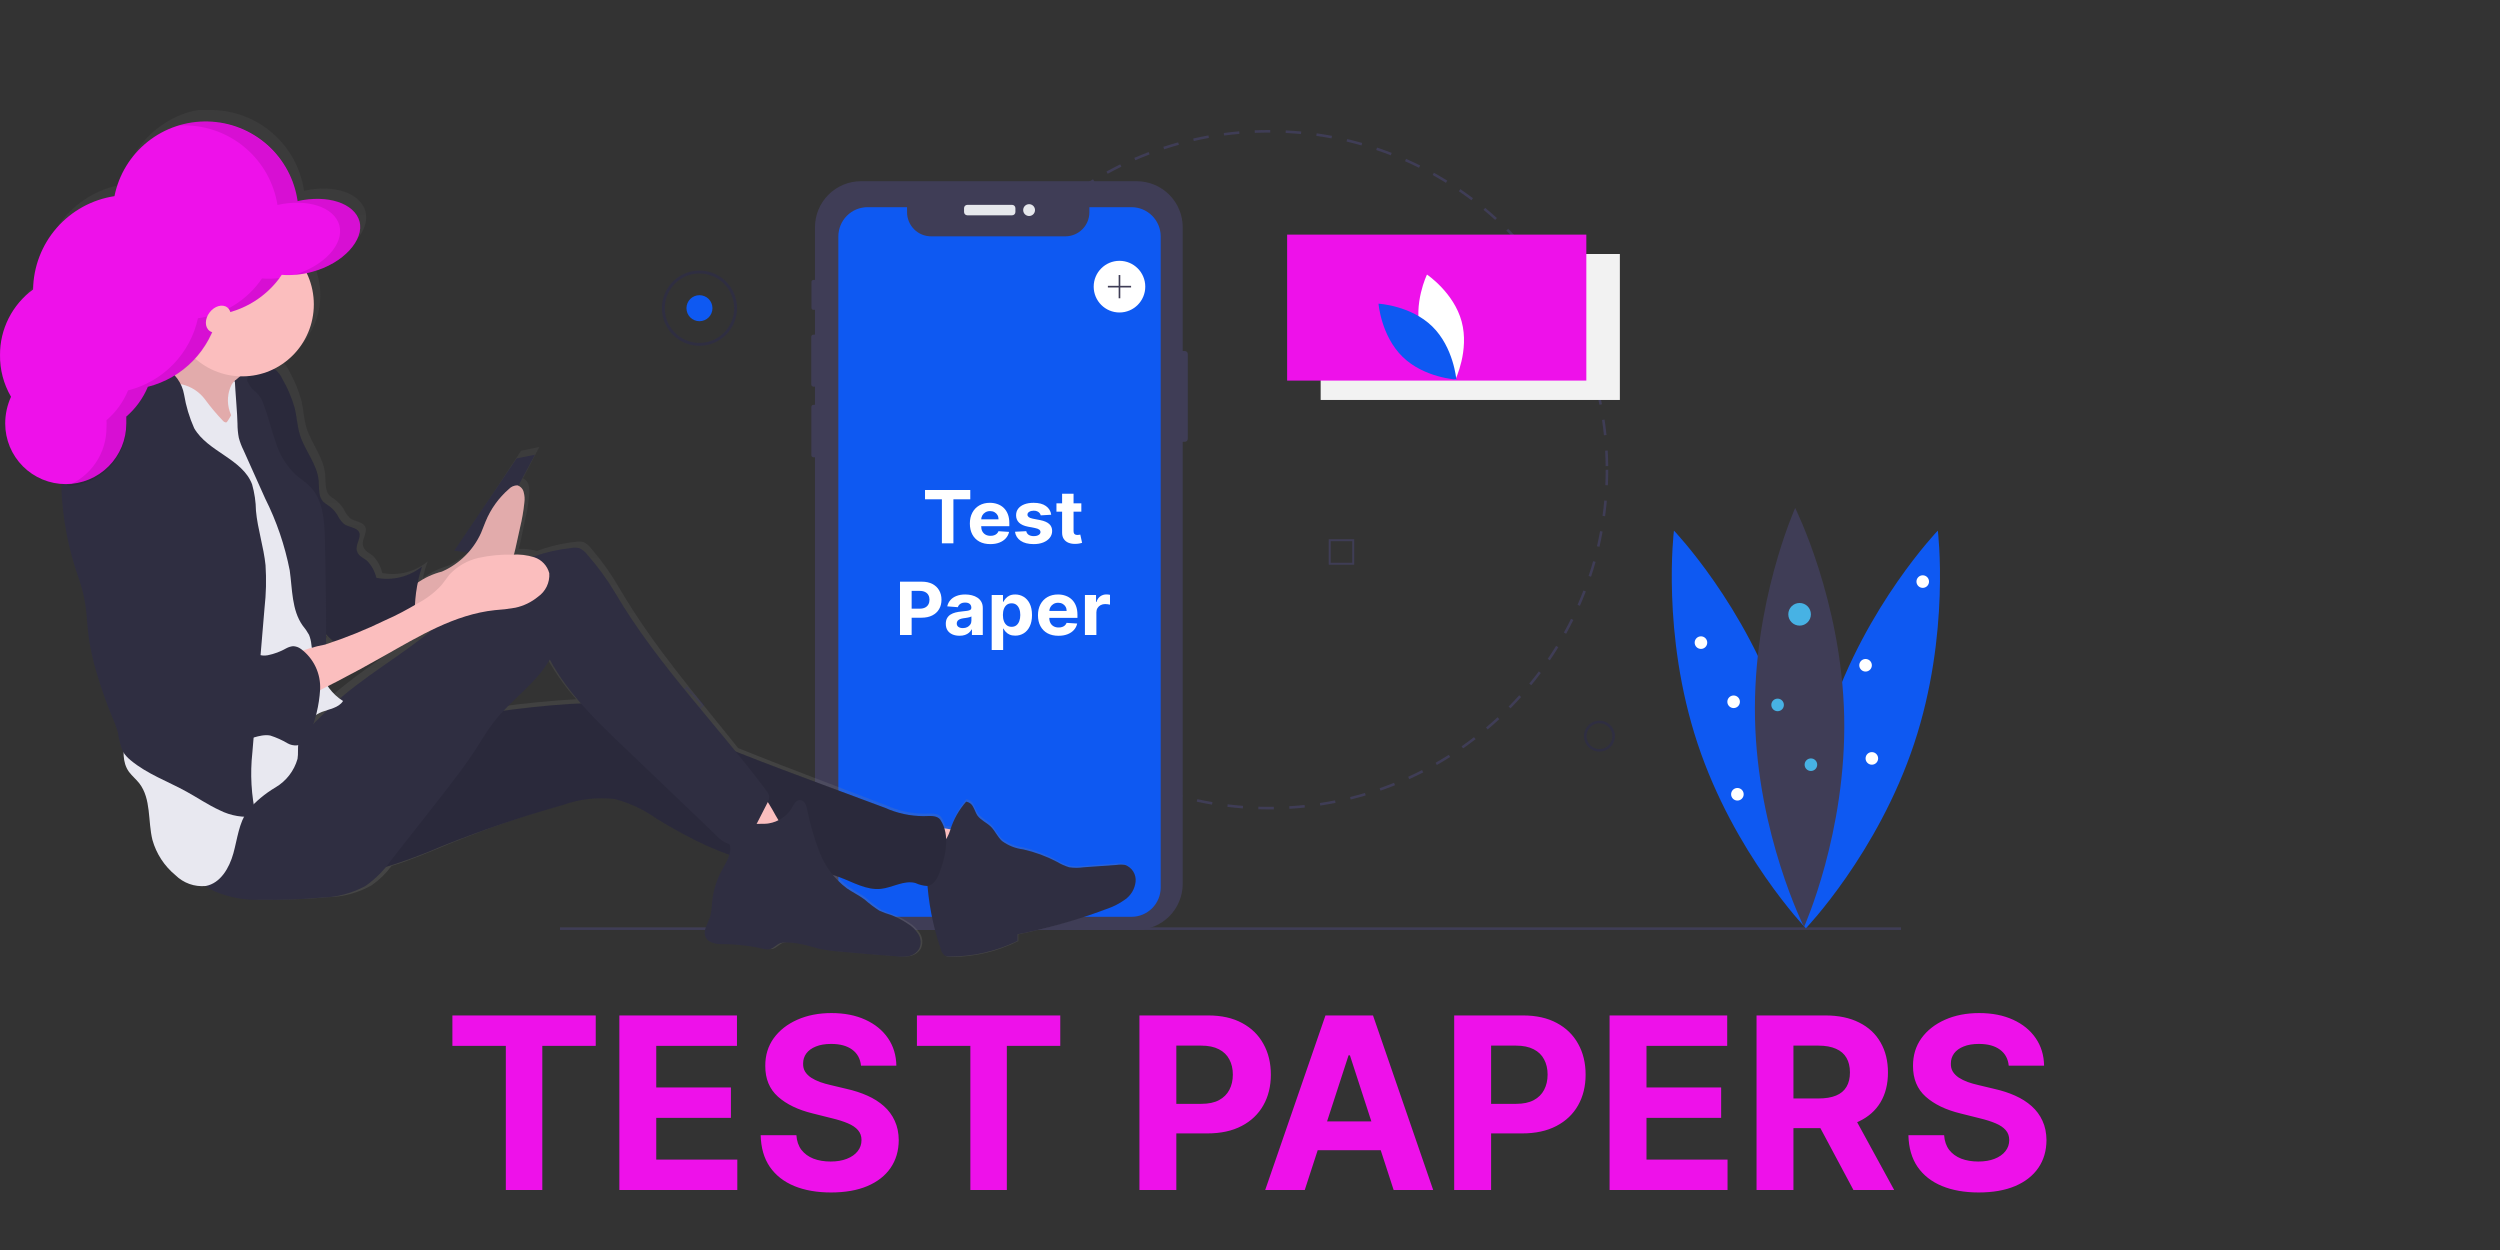 <svg width="250" height="125" viewBox="0 0 250 125" fill="none" xmlns="http://www.w3.org/2000/svg">
<rect x="0" y="0" width="250" height="125" fill="#333333" stroke="none"/>
<g clip-path="url(#clip0_467_1202)">
<g clip-path="url(#clip1_467_1202)">
<path d="M126.907 80.942C126.549 80.942 126.188 80.936 125.833 80.925L125.841 80.667C126.35 80.683 126.87 80.688 127.382 80.68L127.385 80.939C127.226 80.941 127.067 80.942 126.907 80.942ZM128.937 80.882L128.922 80.624C129.432 80.594 129.949 80.552 130.458 80.499L130.485 80.755C129.972 80.809 129.452 80.852 128.937 80.882ZM124.282 80.842C123.768 80.802 123.248 80.751 122.737 80.688L122.768 80.432C123.276 80.494 123.791 80.545 124.302 80.584L124.282 80.842ZM132.025 80.558L131.986 80.303C132.493 80.225 133.004 80.136 133.504 80.037L133.555 80.29C133.051 80.39 132.536 80.48 132.025 80.558ZM121.201 80.463C120.692 80.377 120.179 80.278 119.676 80.168L119.731 79.916C120.23 80.025 120.739 80.123 121.244 80.209L121.201 80.463ZM135.07 79.952L135.008 79.701C135.506 79.578 136.006 79.441 136.496 79.296L136.569 79.544C136.076 79.69 135.572 79.828 135.07 79.952ZM118.166 79.804C117.668 79.671 117.166 79.525 116.675 79.369L116.753 79.123C117.24 79.277 117.738 79.422 118.233 79.554L118.166 79.804ZM138.047 79.067L137.963 78.823C138.445 78.655 138.931 78.473 139.406 78.283L139.502 78.523C139.023 78.715 138.534 78.898 138.047 79.067ZM115.202 78.865C114.718 78.687 114.23 78.494 113.754 78.293L113.854 78.055C114.327 78.255 114.81 78.445 115.291 78.622L115.202 78.865ZM140.927 77.913L140.82 77.678C141.284 77.467 141.75 77.242 142.205 77.008L142.323 77.239C141.864 77.474 141.394 77.701 140.927 77.913ZM112.334 77.656C111.869 77.433 111.402 77.197 110.946 76.953L111.067 76.725C111.52 76.968 111.983 77.202 112.445 77.422L112.334 77.656ZM143.686 76.5L143.559 76.276C144.003 76.022 144.447 75.755 144.878 75.482L145.016 75.7C144.582 75.975 144.135 76.244 143.686 76.5ZM109.591 76.188C109.149 75.924 108.705 75.646 108.274 75.361L108.416 75.146C108.844 75.428 109.284 75.704 109.723 75.966L109.591 76.188ZM146.307 74.84L146.16 74.628C146.579 74.335 146.996 74.028 147.402 73.716L147.559 73.921C147.151 74.235 146.729 74.544 146.307 74.84ZM106.996 74.476C106.58 74.173 106.164 73.856 105.76 73.532L105.921 73.331C106.322 73.651 106.734 73.966 107.147 74.266L106.996 74.476ZM148.768 72.946L148.601 72.748C148.992 72.418 149.38 72.075 149.756 71.726L149.931 71.916C149.552 72.267 149.161 72.613 148.768 72.946ZM104.568 72.534C104.18 72.194 103.795 71.84 103.423 71.483L103.602 71.296C103.971 71.651 104.353 72.002 104.738 72.34L104.568 72.534ZM151.047 70.834L150.863 70.653C151.223 70.288 151.579 69.91 151.921 69.53L152.113 69.702C151.768 70.085 151.409 70.466 151.047 70.834ZM102.328 70.38C101.972 70.006 101.621 69.619 101.284 69.23L101.478 69.06C101.813 69.447 102.162 69.831 102.515 70.202L102.328 70.38ZM153.126 68.523L152.926 68.359C153.252 67.963 153.572 67.554 153.878 67.144L154.085 67.298C153.776 67.712 153.453 68.124 153.126 68.523ZM100.293 68.033C99.974 67.628 99.659 67.211 99.358 66.792L99.567 66.641C99.866 67.057 100.178 67.471 100.495 67.873L100.293 68.033ZM154.987 66.031L154.773 65.886C155.061 65.462 155.343 65.025 155.61 64.588L155.83 64.723C155.56 65.164 155.276 65.604 154.987 66.031ZM98.481 65.51C98.2 65.079 97.925 64.635 97.663 64.191L97.885 64.059C98.145 64.5 98.418 64.941 98.697 65.369L98.481 65.51ZM156.613 63.378L156.388 63.253C156.635 62.804 156.876 62.343 157.103 61.883L157.334 61.998C157.105 62.461 156.863 62.926 156.613 63.378ZM96.907 62.835C96.666 62.379 96.433 61.912 96.214 61.446L96.447 61.336C96.665 61.798 96.896 62.262 97.135 62.714L96.907 62.835ZM157.991 60.585L157.755 60.481C157.96 60.011 158.157 59.53 158.341 59.05L158.582 59.143C158.397 59.626 158.198 60.111 157.991 60.585ZM95.585 60.028C95.387 59.552 95.198 59.066 95.022 58.582L95.265 58.494C95.439 58.974 95.627 59.457 95.823 59.928L95.585 60.028ZM159.106 57.675L158.861 57.594C159.022 57.108 159.174 56.611 159.313 56.118L159.561 56.188C159.421 56.685 159.268 57.185 159.106 57.675ZM94.525 57.109C94.372 56.616 94.228 56.114 94.097 55.614L94.346 55.548C94.476 56.044 94.619 56.543 94.772 57.032L94.525 57.109ZM159.947 54.681L159.696 54.623C159.811 54.125 159.917 53.616 160.009 53.111L160.263 53.158C160.17 53.667 160.063 54.179 159.947 54.681ZM93.737 54.1C93.63 53.596 93.533 53.082 93.448 52.572L93.703 52.53C93.787 53.036 93.883 53.546 93.99 54.047L93.737 54.1ZM160.509 51.623L160.253 51.587C160.323 51.082 160.381 50.566 160.427 50.054L160.684 50.077C160.638 50.593 160.579 51.113 160.509 51.623ZM93.229 51.033C93.168 50.521 93.118 50.001 93.081 49.485L93.338 49.466C93.375 49.978 93.425 50.495 93.485 51.002L93.229 51.033ZM160.789 48.526L160.532 48.514C160.555 48.002 160.566 47.483 160.566 46.971H160.824C160.824 47.487 160.813 48.01 160.789 48.526ZM93.003 47.931C92.994 47.615 92.989 47.291 92.989 46.971C92.989 46.772 92.991 46.574 92.994 46.376L93.252 46.38C93.249 46.577 93.247 46.774 93.247 46.971C93.247 47.289 93.252 47.61 93.26 47.924L93.003 47.931ZM160.564 46.611C160.559 46.099 160.542 45.579 160.514 45.068L160.771 45.053C160.8 45.569 160.817 46.092 160.822 46.608L160.564 46.611ZM93.314 44.838L93.056 44.822C93.088 44.306 93.133 43.785 93.188 43.272L93.445 43.3C93.389 43.808 93.346 44.326 93.314 44.838ZM160.393 43.529C160.342 43.02 160.277 42.504 160.203 41.997L160.458 41.96C160.533 42.471 160.598 42.99 160.65 43.503L160.393 43.529ZM93.645 41.77L93.39 41.73C93.469 41.219 93.561 40.704 93.663 40.199L93.916 40.251C93.815 40.752 93.724 41.263 93.645 41.77ZM159.942 40.476C159.844 39.972 159.733 39.465 159.612 38.969L159.863 38.908C159.985 39.408 160.096 39.919 160.195 40.427L159.942 40.476ZM94.256 38.745L94.006 38.682C94.131 38.182 94.27 37.678 94.418 37.183L94.665 37.257C94.518 37.748 94.38 38.249 94.256 38.745ZM159.213 37.478C159.07 36.986 158.912 36.491 158.746 36.007L158.99 35.923C159.158 36.411 159.316 36.909 159.461 37.405L159.213 37.478ZM95.144 35.786L94.901 35.7C95.072 35.212 95.257 34.721 95.451 34.242L95.69 34.338C95.498 34.814 95.314 35.301 95.144 35.786ZM158.212 34.559C158.024 34.084 157.822 33.607 157.613 33.141L157.848 33.035C158.059 33.504 158.262 33.985 158.452 34.464L158.212 34.559ZM96.302 32.918L96.067 32.811C96.283 32.341 96.512 31.869 96.749 31.41L96.978 31.529C96.743 31.985 96.516 32.452 96.302 32.918ZM156.949 31.751C156.719 31.295 156.474 30.838 156.223 30.393L156.447 30.266C156.7 30.714 156.947 31.175 157.179 31.634L156.949 31.751ZM97.717 30.172L97.494 30.043C97.751 29.595 98.022 29.147 98.3 28.712L98.518 28.851C98.242 29.283 97.973 29.728 97.717 30.172ZM155.434 29.069C155.162 28.635 154.876 28.202 154.586 27.782L154.798 27.635C155.09 28.058 155.378 28.494 155.652 28.932L155.434 29.069ZM99.378 27.568L99.167 27.419C99.464 26.997 99.775 26.576 100.091 26.168L100.295 26.326C99.981 26.731 99.673 27.149 99.378 27.568ZM153.68 26.535C153.369 26.128 153.045 25.722 152.717 25.331L152.915 25.165C153.245 25.559 153.571 25.968 153.885 26.379L153.68 26.535ZM101.267 25.128L101.071 24.96C101.405 24.568 101.752 24.177 102.105 23.799L102.293 23.975C101.944 24.35 101.599 24.738 101.267 25.128ZM151.701 24.171C151.355 23.793 150.995 23.419 150.633 23.058L150.815 22.875C151.18 23.238 151.542 23.615 151.891 23.996L151.701 24.171ZM103.37 22.871L103.19 22.686C103.559 22.325 103.94 21.968 104.324 21.624L104.496 21.817C104.115 22.158 103.736 22.512 103.37 22.871ZM149.516 21.995C149.136 21.65 148.744 21.31 148.35 20.984L148.515 20.785C148.911 21.113 149.306 21.456 149.689 21.804L149.516 21.995ZM105.668 20.816L105.505 20.615C105.904 20.29 106.316 19.969 106.731 19.662L106.884 19.869C106.473 20.174 106.064 20.493 105.668 20.816ZM147.14 20.027C146.731 19.718 146.309 19.415 145.888 19.126L146.033 18.913C146.458 19.204 146.883 19.509 147.296 19.82L147.14 20.027ZM108.142 18.979L107.998 18.765C108.425 18.477 108.864 18.195 109.304 17.927L109.438 18.148C109.002 18.414 108.566 18.694 108.142 18.979ZM144.595 18.283C144.159 18.013 143.711 17.749 143.264 17.5L143.39 17.274C143.84 17.526 144.291 17.791 144.73 18.063L144.595 18.283ZM110.771 17.377L110.647 17.151C111.099 16.903 111.562 16.663 112.024 16.437L112.137 16.669C111.679 16.893 111.219 17.132 110.771 17.377ZM141.899 16.779C141.44 16.55 140.97 16.328 140.502 16.121L140.606 15.885C141.078 16.094 141.552 16.317 142.014 16.548L141.899 16.779ZM113.534 16.024L113.431 15.787C113.903 15.582 114.386 15.385 114.866 15.203L114.958 15.444C114.481 15.626 114.002 15.821 113.534 16.024ZM139.075 15.529C138.598 15.343 138.109 15.166 137.622 15.003L137.704 14.758C138.195 14.922 138.687 15.101 139.168 15.288L139.075 15.529ZM116.411 14.93L116.33 14.684C116.821 14.523 117.321 14.372 117.817 14.234L117.886 14.483C117.393 14.62 116.897 14.77 116.411 14.93ZM136.15 14.546C135.658 14.405 135.157 14.274 134.659 14.157L134.718 13.905C135.22 14.024 135.725 14.156 136.221 14.297L136.15 14.546ZM119.38 14.104L119.322 13.853C119.825 13.738 120.337 13.633 120.844 13.541L120.889 13.795C120.386 13.886 119.878 13.99 119.38 14.104ZM133.151 13.837C132.649 13.743 132.138 13.659 131.631 13.588L131.667 13.332C132.177 13.404 132.693 13.488 133.199 13.584L133.151 13.837ZM122.412 13.556L122.378 13.3C122.888 13.232 123.408 13.175 123.921 13.13L123.943 13.387C123.434 13.432 122.919 13.489 122.412 13.556ZM130.1 13.408C129.592 13.36 129.075 13.323 128.563 13.298L128.576 13.04C129.091 13.065 129.612 13.103 130.124 13.151L130.1 13.408ZM125.481 13.288L125.471 13.03C125.945 13.01 126.428 13 126.907 13L127.024 13L127.023 13.258L126.907 13.258C126.431 13.258 125.952 13.268 125.481 13.288Z" fill="#3F3D56"/>
<path d="M159.945 75.165C159.639 75.165 159.34 75.074 159.085 74.903C158.831 74.733 158.632 74.491 158.515 74.208C158.398 73.925 158.367 73.613 158.427 73.312C158.487 73.012 158.634 72.736 158.851 72.519C159.067 72.302 159.343 72.154 159.643 72.094C159.943 72.035 160.254 72.065 160.537 72.183C160.82 72.3 161.062 72.499 161.232 72.754C161.402 73.008 161.493 73.308 161.493 73.615C161.492 74.026 161.329 74.42 161.039 74.71C160.749 75.001 160.355 75.164 159.945 75.165ZM159.945 72.323C159.69 72.323 159.441 72.399 159.229 72.541C159.016 72.683 158.851 72.884 158.754 73.12C158.656 73.356 158.63 73.616 158.68 73.867C158.73 74.117 158.853 74.347 159.033 74.528C159.213 74.709 159.443 74.832 159.693 74.882C159.944 74.931 160.203 74.906 160.439 74.808C160.674 74.71 160.876 74.545 161.017 74.332C161.159 74.12 161.235 73.87 161.235 73.615C161.234 73.272 161.098 72.944 160.857 72.702C160.615 72.46 160.287 72.323 159.945 72.323Z" fill="#2F2E41"/>
<path d="M118.78 35.399V43.883C118.78 43.961 118.748 44.036 118.693 44.092C118.638 44.147 118.563 44.178 118.485 44.178H118.274V88.373C118.274 89.596 117.789 90.769 116.926 91.634C116.062 92.499 114.891 92.984 113.67 92.984H86.099C85.495 92.984 84.896 92.865 84.338 92.633C83.779 92.401 83.272 92.062 82.844 91.634C82.417 91.205 82.078 90.697 81.847 90.138C81.615 89.578 81.496 88.979 81.496 88.373V45.728H81.344C81.289 45.728 81.236 45.707 81.197 45.668C81.158 45.629 81.136 45.576 81.135 45.52V40.692C81.135 40.665 81.141 40.638 81.151 40.612C81.162 40.587 81.177 40.564 81.197 40.544C81.216 40.525 81.239 40.509 81.264 40.499C81.29 40.488 81.317 40.483 81.344 40.483H81.496V38.664H81.343C81.285 38.664 81.23 38.641 81.189 38.6C81.148 38.559 81.125 38.503 81.125 38.445V33.682C81.125 33.624 81.148 33.569 81.189 33.528C81.23 33.487 81.285 33.464 81.343 33.464H81.496V30.981H81.34C81.315 30.981 81.29 30.976 81.266 30.967C81.243 30.957 81.222 30.943 81.204 30.925C81.186 30.907 81.171 30.885 81.162 30.862C81.152 30.838 81.147 30.813 81.147 30.788V28.189C81.147 28.137 81.167 28.088 81.203 28.051C81.24 28.015 81.289 27.994 81.34 27.994H81.496V22.731C81.496 21.509 81.981 20.336 82.845 19.472C83.708 18.607 84.878 18.122 86.099 18.122H113.67C114.891 18.122 116.062 18.607 116.925 19.472C117.789 20.336 118.274 21.509 118.274 22.731V35.103H118.485C118.563 35.103 118.638 35.135 118.693 35.19C118.748 35.245 118.78 35.321 118.78 35.399Z" fill="#3F3D56"/>
<path d="M101.213 20.486H96.733C96.552 20.486 96.405 20.633 96.405 20.814V21.202C96.405 21.384 96.552 21.531 96.733 21.531H101.213C101.394 21.531 101.541 21.384 101.541 21.202V20.814C101.541 20.633 101.394 20.486 101.213 20.486Z" fill="#E6E8EC"/>
<path d="M102.909 21.601C103.236 21.601 103.501 21.335 103.501 21.008C103.501 20.681 103.236 20.416 102.909 20.416C102.582 20.416 102.318 20.681 102.318 21.008C102.318 21.335 102.582 21.601 102.909 21.601Z" fill="#E6E8EC"/>
<path d="M116.07 23.643V88.755C116.069 89.531 115.761 90.275 115.214 90.823C114.666 91.372 113.923 91.68 113.149 91.68H86.756C86.373 91.68 85.993 91.605 85.638 91.459C85.283 91.312 84.961 91.096 84.69 90.825C84.418 90.553 84.203 90.231 84.057 89.875C83.91 89.52 83.835 89.14 83.835 88.755V23.643C83.835 23.259 83.911 22.879 84.058 22.524C84.204 22.169 84.419 21.846 84.691 21.575C84.962 21.303 85.284 21.087 85.638 20.94C85.993 20.793 86.373 20.718 86.756 20.718H90.706V21.225C90.706 21.864 90.96 22.477 91.411 22.929C91.862 23.38 92.474 23.634 93.112 23.634H106.534C107.172 23.634 107.784 23.38 108.235 22.929C108.686 22.477 108.939 21.864 108.939 21.225V20.718H113.149C113.532 20.718 113.912 20.793 114.267 20.94C114.621 21.087 114.943 21.303 115.214 21.574C115.486 21.846 115.701 22.169 115.848 22.524C115.994 22.879 116.07 23.259 116.07 23.643Z" fill="#0E59F2"/>
<path d="M161.986 25.4H132.066V39.996H161.986V25.4Z" fill="#F2F2F2"/>
<path d="M111.948 31.249C113.373 31.249 114.527 30.092 114.527 28.665C114.527 27.239 113.373 26.082 111.948 26.082C110.524 26.082 109.369 27.239 109.369 28.665C109.369 30.092 110.524 31.249 111.948 31.249Z" fill="white"/>
<path d="M113.109 28.582H112.031V27.503H111.865V28.582H110.788V28.748H111.865V29.828H112.031V28.748H113.109V28.582Z" fill="#3F3D56"/>
<path d="M158.633 23.462H128.713V38.059H158.633V23.462Z" fill="#EE11EA"/>
<path d="M142.07 33.263C142.853 36.162 145.536 37.958 145.536 37.958C145.536 37.958 146.949 35.053 146.165 32.153C145.382 29.253 142.699 27.457 142.699 27.457C142.699 27.457 141.287 30.363 142.07 33.263Z" fill="white"/>
<path d="M143.221 32.639C145.37 34.735 145.632 37.956 145.632 37.956C145.632 37.956 142.41 37.78 140.261 35.684C138.112 33.589 137.85 30.368 137.85 30.368C137.85 30.368 141.072 30.544 143.221 32.639Z" fill="#0E59F2"/>
<path d="M135.419 56.473H132.874V53.923H135.419V56.473ZM133.069 56.277H135.224V54.119H133.069V56.277Z" fill="#3F3D56"/>
<path d="M68.57 72.242L66.834 70.377L68.695 68.638L70.432 70.502L68.57 72.242ZM67.111 70.387L68.58 71.964L70.155 70.493L68.686 68.915L67.111 70.387Z" fill="#2F2E41"/>
<path d="M69.946 32.121C70.664 32.121 71.246 31.538 71.246 30.82C71.246 30.101 70.664 29.518 69.946 29.518C69.228 29.518 68.646 30.101 68.646 30.82C68.646 31.538 69.228 32.121 69.946 32.121Z" fill="#0E59F2"/>
<path d="M69.946 34.58C69.203 34.58 68.477 34.36 67.86 33.947C67.242 33.533 66.761 32.946 66.477 32.259C66.192 31.571 66.118 30.815 66.263 30.086C66.408 29.356 66.766 28.686 67.291 28.16C67.816 27.634 68.485 27.276 69.213 27.131C69.942 26.986 70.697 27.06 71.383 27.345C72.069 27.63 72.655 28.112 73.068 28.73C73.481 29.349 73.701 30.076 73.701 30.819C73.7 31.817 73.304 32.773 72.6 33.477C71.896 34.183 70.941 34.579 69.946 34.58ZM69.946 27.348C69.26 27.348 68.59 27.552 68.02 27.933C67.45 28.314 67.006 28.857 66.744 29.491C66.481 30.125 66.413 30.823 66.546 31.497C66.68 32.17 67.01 32.789 67.495 33.274C67.98 33.76 68.597 34.09 69.27 34.224C69.942 34.358 70.639 34.289 71.272 34.027C71.906 33.764 72.447 33.319 72.828 32.748C73.209 32.177 73.412 31.506 73.412 30.819C73.411 29.899 73.045 29.017 72.396 28.366C71.746 27.715 70.865 27.349 69.946 27.348Z" fill="#2F2E41"/>
<path d="M190.1 92.737H56V92.995H190.1V92.737Z" fill="#3F3D56"/>
<path d="M178.224 71.537C181.868 82.52 180.588 92.832 180.588 92.832C180.588 92.832 173.401 85.337 169.758 74.355C166.115 63.372 167.394 53.06 167.394 53.06C167.394 53.06 174.581 60.555 178.224 71.537Z" fill="#0E59F2"/>
<path d="M182.952 71.537C179.308 82.52 180.588 92.832 180.588 92.832C180.588 92.832 187.775 85.337 191.418 74.355C195.062 63.372 193.782 53.06 193.782 53.06C193.782 53.06 186.595 60.555 182.952 71.537Z" fill="#0E59F2"/>
<path d="M184.419 71.656C184.664 83.226 180.402 92.7 180.402 92.7C180.402 92.7 175.744 83.415 175.5 71.845C175.256 60.275 179.517 50.801 179.517 50.801C179.517 50.801 184.175 60.086 184.419 71.656Z" fill="#3F3D56"/>
<path d="M179.96 62.563C180.584 62.563 181.09 62.056 181.09 61.431C181.09 60.805 180.584 60.298 179.96 60.298C179.335 60.298 178.829 60.805 178.829 61.431C178.829 62.056 179.335 62.563 179.96 62.563Z" fill="#47B2E4"/>
<path d="M177.761 71.121C178.108 71.121 178.389 70.84 178.389 70.492C178.389 70.144 178.108 69.863 177.761 69.863C177.414 69.863 177.132 70.144 177.132 70.492C177.132 70.84 177.414 71.121 177.761 71.121Z" fill="#47B2E4"/>
<path d="M170.096 64.892C170.443 64.892 170.724 64.61 170.724 64.262C170.724 63.915 170.443 63.633 170.096 63.633C169.749 63.633 169.467 63.915 169.467 64.262C169.467 64.61 169.749 64.892 170.096 64.892Z" fill="white"/>
<path d="M192.274 58.788C192.621 58.788 192.902 58.506 192.902 58.158C192.902 57.811 192.621 57.529 192.274 57.529C191.927 57.529 191.646 57.811 191.646 58.158C191.646 58.506 191.927 58.788 192.274 58.788Z" fill="white"/>
<path d="M173.363 70.807C173.71 70.807 173.991 70.525 173.991 70.177C173.991 69.83 173.71 69.548 173.363 69.548C173.016 69.548 172.734 69.83 172.734 70.177C172.734 70.525 173.016 70.807 173.363 70.807Z" fill="white"/>
<path d="M186.556 67.157C186.903 67.157 187.185 66.875 187.185 66.528C187.185 66.18 186.903 65.898 186.556 65.898C186.21 65.898 185.928 66.18 185.928 66.528C185.928 66.875 186.21 67.157 186.556 67.157Z" fill="white"/>
<path d="M173.74 80.057C174.087 80.057 174.368 79.775 174.368 79.428C174.368 79.08 174.087 78.798 173.74 78.798C173.393 78.798 173.111 79.08 173.111 79.428C173.111 79.775 173.393 80.057 173.74 80.057Z" fill="white"/>
<path d="M187.185 76.47C187.532 76.47 187.813 76.188 187.813 75.841C187.813 75.493 187.532 75.211 187.185 75.211C186.838 75.211 186.557 75.493 186.557 75.841C186.557 76.188 186.838 76.47 187.185 76.47Z" fill="white"/>
<path d="M181.091 77.099C181.438 77.099 181.719 76.817 181.719 76.47C181.719 76.122 181.438 75.841 181.091 75.841C180.744 75.841 180.462 76.122 180.462 76.47C180.462 76.817 180.744 77.099 181.091 77.099Z" fill="#47B2E4"/>
<path d="M92.502 49.93V49H97.028V49.93H95.341V54.333H94.189V49.93H92.502Z" fill="white"/>
<path d="M99.036 54.411C98.611 54.411 98.245 54.328 97.938 54.161C97.633 53.993 97.398 53.755 97.233 53.448C97.068 53.139 96.986 52.773 96.986 52.352C96.986 51.94 97.068 51.579 97.233 51.268C97.398 50.958 97.63 50.715 97.93 50.542C98.231 50.368 98.585 50.281 98.99 50.281C99.263 50.281 99.517 50.324 99.752 50.409C99.988 50.492 100.195 50.618 100.371 50.786C100.548 50.955 100.686 51.167 100.785 51.422C100.884 51.675 100.933 51.972 100.933 52.312V52.617H97.443V51.93H99.854C99.854 51.77 99.818 51.629 99.746 51.505C99.674 51.382 99.575 51.286 99.448 51.216C99.322 51.145 99.176 51.109 99.009 51.109C98.835 51.109 98.681 51.148 98.546 51.227C98.413 51.303 98.309 51.406 98.234 51.536C98.159 51.665 98.12 51.808 98.118 51.966V52.62C98.118 52.818 98.156 52.989 98.231 53.133C98.308 53.277 98.417 53.388 98.557 53.466C98.697 53.544 98.863 53.583 99.055 53.583C99.182 53.583 99.299 53.566 99.404 53.531C99.51 53.496 99.601 53.444 99.676 53.375C99.752 53.306 99.809 53.221 99.849 53.12L100.909 53.188C100.855 53.434 100.745 53.649 100.578 53.833C100.413 54.016 100.199 54.158 99.937 54.26C99.677 54.361 99.377 54.411 99.036 54.411Z" fill="white"/>
<path d="M105.12 51.474L104.07 51.536C104.052 51.45 104.014 51.371 103.955 51.302C103.895 51.231 103.817 51.175 103.72 51.133C103.625 51.089 103.512 51.068 103.379 51.068C103.201 51.068 103.051 51.104 102.929 51.177C102.807 51.248 102.746 51.344 102.746 51.464C102.746 51.559 102.786 51.64 102.865 51.706C102.944 51.772 103.079 51.825 103.271 51.865L104.019 52.01C104.421 52.09 104.721 52.219 104.918 52.396C105.115 52.573 105.214 52.806 105.214 53.094C105.214 53.356 105.134 53.586 104.974 53.784C104.817 53.982 104.599 54.136 104.323 54.247C104.049 54.357 103.732 54.411 103.373 54.411C102.826 54.411 102.39 54.301 102.066 54.081C101.743 53.858 101.554 53.556 101.498 53.175L102.625 53.117C102.659 53.279 102.742 53.402 102.873 53.487C103.004 53.57 103.172 53.612 103.376 53.612C103.577 53.612 103.738 53.575 103.86 53.5C103.984 53.424 104.047 53.325 104.049 53.206C104.047 53.105 104.003 53.023 103.917 52.958C103.831 52.892 103.698 52.842 103.519 52.807L102.803 52.669C102.399 52.591 102.099 52.456 101.902 52.263C101.706 52.07 101.608 51.825 101.608 51.526C101.608 51.269 101.68 51.048 101.824 50.862C101.969 50.676 102.172 50.533 102.434 50.432C102.698 50.332 103.007 50.281 103.36 50.281C103.882 50.281 104.293 50.388 104.592 50.602C104.894 50.815 105.069 51.106 105.12 51.474Z" fill="white"/>
<path d="M108.134 50.333V51.167H105.645V50.333H108.134ZM106.21 49.375H107.356V53.104C107.356 53.207 107.373 53.286 107.405 53.344C107.437 53.399 107.482 53.438 107.539 53.461C107.599 53.483 107.667 53.495 107.744 53.495C107.798 53.495 107.851 53.49 107.905 53.482C107.959 53.471 108 53.464 108.029 53.458L108.209 54.284C108.152 54.301 108.071 54.321 107.967 54.344C107.863 54.368 107.737 54.383 107.588 54.388C107.312 54.398 107.069 54.363 106.861 54.281C106.655 54.2 106.494 54.073 106.38 53.901C106.265 53.729 106.208 53.512 106.21 53.25V49.375Z" fill="white"/>
<path d="M90 63.5V58.167H92.174C92.592 58.167 92.948 58.244 93.242 58.398C93.537 58.551 93.761 58.764 93.915 59.036C94.071 59.307 94.149 59.62 94.149 59.974C94.149 60.328 94.07 60.641 93.912 60.911C93.754 61.182 93.526 61.393 93.226 61.544C92.928 61.695 92.568 61.771 92.144 61.771H90.759V60.867H91.956C92.18 60.867 92.365 60.83 92.51 60.755C92.658 60.679 92.767 60.574 92.839 60.44C92.912 60.305 92.949 60.149 92.949 59.974C92.949 59.797 92.912 59.642 92.839 59.51C92.767 59.377 92.658 59.273 92.51 59.2C92.363 59.126 92.177 59.089 91.951 59.089H91.165V63.5H90Z" fill="white"/>
<path d="M95.952 63.575C95.688 63.575 95.453 63.531 95.247 63.443C95.041 63.352 94.877 63.22 94.757 63.044C94.639 62.867 94.58 62.647 94.58 62.383C94.58 62.161 94.622 61.974 94.706 61.823C94.79 61.672 94.905 61.55 95.05 61.458C95.196 61.366 95.361 61.297 95.546 61.25C95.732 61.203 95.928 61.17 96.132 61.151C96.373 61.127 96.566 61.104 96.713 61.083C96.861 61.061 96.967 61.028 97.034 60.984C97.1 60.941 97.133 60.877 97.133 60.792V60.776C97.133 60.611 97.079 60.483 96.972 60.393C96.866 60.303 96.715 60.258 96.52 60.258C96.313 60.258 96.149 60.302 96.027 60.391C95.905 60.477 95.825 60.587 95.785 60.719L94.725 60.635C94.779 60.392 94.885 60.182 95.043 60.005C95.2 59.826 95.404 59.689 95.653 59.594C95.904 59.496 96.195 59.448 96.525 59.448C96.755 59.448 96.974 59.474 97.184 59.526C97.396 59.578 97.583 59.659 97.747 59.768C97.912 59.878 98.042 60.018 98.137 60.19C98.232 60.36 98.279 60.564 98.279 60.802V63.5H97.192V62.945H97.16C97.094 63.07 97.005 63.181 96.894 63.276C96.782 63.37 96.649 63.444 96.493 63.497C96.337 63.55 96.156 63.575 95.952 63.575ZM96.28 62.81C96.449 62.81 96.598 62.778 96.727 62.714C96.856 62.648 96.957 62.559 97.031 62.448C97.105 62.337 97.141 62.211 97.141 62.07V61.646C97.105 61.668 97.056 61.689 96.993 61.708C96.932 61.726 96.863 61.742 96.786 61.758C96.709 61.772 96.632 61.785 96.555 61.797C96.478 61.807 96.408 61.817 96.345 61.825C96.21 61.845 96.093 61.875 95.992 61.917C95.892 61.958 95.814 62.015 95.758 62.086C95.703 62.155 95.675 62.242 95.675 62.346C95.675 62.497 95.731 62.613 95.844 62.693C95.959 62.771 96.104 62.81 96.28 62.81Z" fill="white"/>
<path d="M99.169 65V59.5H100.299V60.172H100.35C100.4 60.064 100.473 59.955 100.568 59.844C100.665 59.731 100.79 59.637 100.945 59.562C101.101 59.486 101.294 59.448 101.526 59.448C101.827 59.448 102.105 59.524 102.36 59.677C102.615 59.828 102.818 60.056 102.971 60.362C103.123 60.666 103.2 61.047 103.2 61.505C103.2 61.951 103.125 62.328 102.976 62.635C102.829 62.941 102.628 63.173 102.373 63.331C102.121 63.487 101.837 63.565 101.523 63.565C101.301 63.565 101.111 63.529 100.955 63.458C100.801 63.387 100.675 63.298 100.576 63.19C100.477 63.081 100.402 62.971 100.35 62.859H100.315V65H99.169ZM100.291 61.5C100.291 61.738 100.325 61.945 100.393 62.122C100.461 62.3 100.56 62.438 100.689 62.536C100.818 62.634 100.975 62.682 101.16 62.682C101.346 62.682 101.504 62.633 101.633 62.534C101.763 62.433 101.86 62.294 101.927 62.117C101.995 61.938 102.029 61.733 102.029 61.5C102.029 61.269 101.996 61.066 101.929 60.891C101.863 60.715 101.765 60.578 101.636 60.479C101.507 60.38 101.348 60.331 101.16 60.331C100.973 60.331 100.815 60.379 100.686 60.474C100.559 60.569 100.461 60.705 100.393 60.88C100.325 61.056 100.291 61.262 100.291 61.5Z" fill="white"/>
<path d="M105.847 63.578C105.422 63.578 105.056 63.495 104.749 63.328C104.444 63.16 104.209 62.922 104.044 62.615C103.879 62.306 103.797 61.94 103.797 61.518C103.797 61.107 103.879 60.746 104.044 60.435C104.209 60.124 104.442 59.882 104.741 59.708C105.043 59.535 105.396 59.448 105.801 59.448C106.074 59.448 106.328 59.49 106.563 59.575C106.8 59.659 107.006 59.785 107.182 59.953C107.359 60.121 107.498 60.333 107.596 60.589C107.695 60.842 107.744 61.139 107.744 61.479V61.784H104.254V61.096H106.665C106.665 60.937 106.629 60.795 106.558 60.672C106.486 60.549 106.386 60.452 106.259 60.383C106.133 60.312 105.987 60.276 105.82 60.276C105.646 60.276 105.492 60.315 105.357 60.393C105.225 60.47 105.121 60.573 105.045 60.703C104.97 60.832 104.931 60.975 104.93 61.133V61.786C104.93 61.984 104.967 62.155 105.043 62.3C105.12 62.444 105.228 62.555 105.368 62.633C105.508 62.711 105.674 62.75 105.866 62.75C105.993 62.75 106.11 62.733 106.216 62.698C106.322 62.663 106.412 62.611 106.488 62.542C106.563 62.472 106.62 62.387 106.66 62.286L107.72 62.354C107.666 62.601 107.556 62.816 107.389 63C107.224 63.182 107.011 63.325 106.749 63.427C106.489 63.528 106.188 63.578 105.847 63.578Z" fill="white"/>
<path d="M108.492 63.5V59.5H109.603V60.198H109.647C109.722 59.95 109.848 59.762 110.026 59.635C110.204 59.507 110.408 59.443 110.639 59.443C110.697 59.443 110.759 59.446 110.825 59.453C110.891 59.46 110.95 59.47 111 59.482V60.466C110.946 60.45 110.872 60.437 110.777 60.425C110.682 60.412 110.595 60.406 110.516 60.406C110.347 60.406 110.196 60.442 110.064 60.513C109.933 60.583 109.829 60.68 109.751 60.805C109.676 60.93 109.638 61.074 109.638 61.237V63.5H108.492Z" fill="white"/>
</g>
<path d="M45.239 104.588V101.545H59.574V104.588H54.23V119H50.583V104.588H45.239ZM61.935 119V101.545H73.696V104.588H65.625V108.747H73.091V111.79H65.625V115.957H73.731V119H61.935ZM86.099 106.565C86.031 105.878 85.738 105.344 85.221 104.963C84.704 104.582 84.002 104.392 83.116 104.392C82.514 104.392 82.005 104.477 81.591 104.648C81.176 104.812 80.858 105.043 80.636 105.338C80.42 105.634 80.312 105.969 80.312 106.344C80.301 106.656 80.366 106.929 80.508 107.162C80.656 107.395 80.858 107.597 81.113 107.767C81.369 107.932 81.664 108.077 82 108.202C82.335 108.321 82.693 108.423 83.073 108.509L84.642 108.884C85.403 109.054 86.102 109.281 86.738 109.565C87.375 109.849 87.926 110.199 88.392 110.614C88.858 111.028 89.218 111.517 89.474 112.08C89.735 112.642 89.869 113.287 89.875 114.014C89.869 115.082 89.596 116.009 89.056 116.793C88.522 117.571 87.75 118.176 86.738 118.608C85.733 119.034 84.519 119.247 83.099 119.247C81.69 119.247 80.463 119.031 79.417 118.599C78.377 118.168 77.565 117.528 76.98 116.682C76.4 115.83 76.096 114.776 76.068 113.52H79.639C79.679 114.105 79.846 114.594 80.142 114.986C80.443 115.372 80.843 115.665 81.343 115.864C81.849 116.057 82.42 116.153 83.056 116.153C83.681 116.153 84.224 116.062 84.684 115.881C85.15 115.699 85.511 115.446 85.767 115.122C86.022 114.798 86.15 114.426 86.15 114.006C86.15 113.614 86.034 113.284 85.801 113.017C85.573 112.75 85.238 112.523 84.795 112.335C84.358 112.148 83.821 111.977 83.184 111.824L81.284 111.347C79.812 110.989 78.65 110.429 77.798 109.668C76.946 108.906 76.522 107.881 76.528 106.591C76.522 105.534 76.804 104.611 77.372 103.821C77.946 103.031 78.733 102.415 79.733 101.972C80.733 101.528 81.869 101.307 83.142 101.307C84.437 101.307 85.568 101.528 86.534 101.972C87.505 102.415 88.261 103.031 88.801 103.821C89.341 104.611 89.619 105.526 89.636 106.565H86.099ZM91.692 104.588V101.545H106.027V104.588H100.684V119H97.036V104.588H91.692ZM113.943 119V101.545H120.829C122.153 101.545 123.281 101.798 124.213 102.304C125.145 102.804 125.855 103.5 126.343 104.392C126.838 105.278 127.085 106.301 127.085 107.46C127.085 108.619 126.835 109.642 126.335 110.528C125.835 111.415 125.11 112.105 124.162 112.599C123.218 113.094 122.076 113.341 120.735 113.341H116.346V110.384H120.139C120.849 110.384 121.434 110.261 121.895 110.017C122.36 109.767 122.707 109.423 122.934 108.986C123.167 108.543 123.284 108.034 123.284 107.46C123.284 106.881 123.167 106.375 122.934 105.943C122.707 105.506 122.36 105.168 121.895 104.929C121.429 104.685 120.838 104.562 120.122 104.562H117.633V119H113.943ZM130.475 119H126.52L132.546 101.545H137.301L143.319 119H139.364L134.992 105.534H134.855L130.475 119ZM130.228 112.139H139.569V115.02H130.228V112.139ZM145.419 119V101.545H152.306C153.63 101.545 154.757 101.798 155.689 102.304C156.621 102.804 157.331 103.5 157.82 104.392C158.314 105.278 158.561 106.301 158.561 107.46C158.561 108.619 158.311 109.642 157.811 110.528C157.311 111.415 156.587 112.105 155.638 112.599C154.695 113.094 153.553 113.341 152.212 113.341H147.823V110.384H151.615C152.326 110.384 152.911 110.261 153.371 110.017C153.837 109.767 154.184 109.423 154.411 108.986C154.644 108.543 154.76 108.034 154.76 107.46C154.76 106.881 154.644 106.375 154.411 105.943C154.184 105.506 153.837 105.168 153.371 104.929C152.905 104.685 152.314 104.562 151.598 104.562H149.11V119H145.419ZM160.958 119V101.545H172.72V104.588H164.649V108.747H172.115V111.79H164.649V115.957H172.754V119H160.958ZM175.654 119V101.545H182.54C183.858 101.545 184.983 101.781 185.915 102.253C186.853 102.719 187.566 103.381 188.054 104.239C188.549 105.091 188.796 106.094 188.796 107.247C188.796 108.406 188.546 109.403 188.046 110.239C187.546 111.068 186.821 111.705 185.873 112.148C184.929 112.591 183.787 112.812 182.446 112.812H177.836V109.847H181.85C182.554 109.847 183.14 109.75 183.605 109.557C184.071 109.364 184.418 109.074 184.645 108.688C184.878 108.301 184.995 107.821 184.995 107.247C184.995 106.668 184.878 106.179 184.645 105.781C184.418 105.384 184.069 105.082 183.597 104.878C183.131 104.668 182.543 104.562 181.833 104.562H179.344V119H175.654ZM185.08 111.057L189.418 119H185.344L181.1 111.057H185.08ZM200.873 106.565C200.804 105.878 200.512 105.344 199.995 104.963C199.478 104.582 198.776 104.392 197.89 104.392C197.287 104.392 196.779 104.477 196.364 104.648C195.949 104.812 195.631 105.043 195.409 105.338C195.194 105.634 195.086 105.969 195.086 106.344C195.074 106.656 195.14 106.929 195.282 107.162C195.429 107.395 195.631 107.597 195.887 107.767C196.142 107.932 196.438 108.077 196.773 108.202C197.108 108.321 197.466 108.423 197.847 108.509L199.415 108.884C200.176 109.054 200.875 109.281 201.512 109.565C202.148 109.849 202.699 110.199 203.165 110.614C203.631 111.028 203.992 111.517 204.248 112.08C204.509 112.642 204.642 113.287 204.648 114.014C204.642 115.082 204.37 116.009 203.83 116.793C203.296 117.571 202.523 118.176 201.512 118.608C200.506 119.034 199.293 119.247 197.873 119.247C196.463 119.247 195.236 119.031 194.191 118.599C193.151 118.168 192.338 117.528 191.753 116.682C191.174 115.83 190.87 114.776 190.841 113.52H194.412C194.452 114.105 194.62 114.594 194.915 114.986C195.216 115.372 195.617 115.665 196.117 115.864C196.623 116.057 197.194 116.153 197.83 116.153C198.455 116.153 198.998 116.062 199.458 115.881C199.924 115.699 200.284 115.446 200.54 115.122C200.796 114.798 200.924 114.426 200.924 114.006C200.924 113.614 200.807 113.284 200.574 113.017C200.347 112.75 200.012 112.523 199.569 112.335C199.131 112.148 198.594 111.977 197.958 111.824L196.057 111.347C194.586 110.989 193.424 110.429 192.571 109.668C191.719 108.906 191.296 107.881 191.301 106.591C191.296 105.534 191.577 104.611 192.145 103.821C192.719 103.031 193.506 102.415 194.506 101.972C195.506 101.528 196.642 101.307 197.915 101.307C199.211 101.307 200.341 101.528 201.307 101.972C202.279 102.415 203.034 103.031 203.574 103.821C204.114 104.611 204.392 105.526 204.409 106.565H200.873Z" fill="#EE11EA"/>
<path d="M0.883 34.58C0.872 33.292 1.163 32.019 1.733 30.864C2.304 29.709 3.137 28.704 4.166 27.929C4.179 25.652 4.995 23.453 6.472 21.72C7.948 19.987 9.99 18.831 12.236 18.457C12.583 16.802 13.359 15.267 14.487 14.007C15.614 12.747 17.053 11.805 18.66 11.277C19.05 11.155 19.448 11.062 19.852 11H19.97H20.18H20.348H20.532H20.759H21.271C23.503 11.052 25.644 11.891 27.316 13.369C28.988 14.848 30.083 16.87 30.408 19.078C33.355 18.398 36.051 19.28 36.546 21.144C36.67 21.639 36.641 22.161 36.462 22.639C35.959 24.083 34.321 25.469 32.129 26.149L31.844 26.233L31.416 26.342H31.323C31.791 27.337 32.032 28.425 32.029 29.525C32.035 30.875 31.67 32.2 30.972 33.356C30.274 34.511 29.271 35.452 28.073 36.075L28.267 36.192C28.54 36.441 28.757 36.744 28.905 37.082C29.435 38.02 29.849 39.018 30.139 40.055C30.349 40.945 30.383 41.869 30.643 42.751C31.13 44.371 32.373 45.74 32.516 47.428C32.583 48.184 32.457 49.107 32.994 49.594C33.127 49.709 33.27 49.811 33.422 49.897C33.795 50.16 34.111 50.494 34.355 50.879C34.516 51.229 34.737 51.547 35.01 51.82C35.497 52.181 36.294 52.147 36.529 52.71C36.765 53.273 36.152 53.936 36.294 54.549C36.437 55.162 36.958 55.279 37.336 55.624C37.775 56.097 38.085 56.675 38.234 57.303C39.029 57.455 39.847 57.43 40.631 57.229C41.414 57.029 42.144 56.659 42.769 56.145C42.555 56.687 42.397 57.249 42.299 57.824C43.029 57.266 43.858 56.85 44.742 56.598C45.737 56.146 46.624 55.487 47.345 54.666L45.951 54.473L52.107 45.077L53.929 44.699L52.3 47.831C52.436 47.893 52.556 47.985 52.652 48.1C52.748 48.215 52.817 48.349 52.854 48.494C52.941 48.843 52.961 49.205 52.913 49.561C52.829 50.409 52.689 51.251 52.493 52.08L52.023 54.28C51.981 54.482 51.93 54.692 51.872 54.893C52.486 54.863 53.101 54.931 53.694 55.095C54.915 54.641 56.187 54.339 57.481 54.196C57.758 54.14 58.044 54.14 58.321 54.196C58.635 54.345 58.908 54.567 59.119 54.843C60.179 56.073 61.121 57.4 61.932 58.806C65.291 64.567 69.666 69.597 73.806 74.803C76.661 75.962 79.541 77.062 82.421 78.162L88.619 80.531C89.827 81.079 91.138 81.365 92.465 81.37C93.052 81.37 93.783 81.244 94.144 81.748C94.306 82.01 94.433 82.293 94.522 82.588L95.16 82.655C95.454 81.647 95.961 80.713 96.647 79.918C96.798 79.944 96.94 80.006 97.062 80.1C97.183 80.193 97.28 80.315 97.344 80.455C97.495 80.732 97.587 81.034 97.763 81.295C98.091 81.782 98.67 82.017 99.082 82.428C99.493 82.84 99.754 83.478 100.207 83.898C100.825 84.355 101.552 84.644 102.315 84.738C103.466 85.006 104.575 85.427 105.615 85.989C105.996 86.227 106.405 86.416 106.833 86.552C107.306 86.644 107.79 86.661 108.269 86.602L111.544 86.358C111.838 86.322 112.136 86.336 112.425 86.4C112.754 86.534 113.032 86.769 113.219 87.071C113.406 87.373 113.493 87.726 113.467 88.08C113.424 88.436 113.31 88.779 113.131 89.089C112.952 89.4 112.712 89.671 112.425 89.885C111.859 90.304 111.23 90.629 110.561 90.851C107.727 91.954 104.806 92.82 101.828 93.437V94.101C99.744 95.151 97.443 95.698 95.11 95.696C94.937 95.708 94.764 95.676 94.606 95.604C94.391 95.444 94.242 95.211 94.186 94.949C93.49 92.866 93.05 90.706 92.876 88.516C92.466 88.489 92.065 88.386 91.692 88.214C90.567 87.903 89.442 88.676 88.274 88.802C86.838 88.962 85.512 88.122 84.151 87.609L83.563 87.416C83.951 87.915 84.409 88.353 84.924 88.718C85.486 89.121 86.116 89.423 86.662 89.843C87.124 90.262 87.618 90.644 88.14 90.985C88.508 91.156 88.887 91.301 89.274 91.422C89.846 91.635 90.39 91.917 90.894 92.262C91.341 92.528 91.718 92.896 91.994 93.337C92.132 93.562 92.213 93.817 92.229 94.081C92.245 94.344 92.196 94.608 92.087 94.848C91.971 95.044 91.814 95.213 91.627 95.343C91.44 95.474 91.228 95.563 91.004 95.604C90.561 95.671 90.111 95.671 89.668 95.604C87.888 95.469 86.116 95.31 84.344 95.15C83.595 95.103 82.851 94.996 82.119 94.831C81.733 94.739 81.347 94.613 80.96 94.504C80.297 94.336 79.619 94.235 78.936 94.201C78.739 94.186 78.54 94.206 78.349 94.26C77.937 94.395 77.643 94.814 77.223 94.898C76.939 94.934 76.65 94.897 76.384 94.789C75.089 94.51 73.769 94.37 72.445 94.369C71.866 94.369 71.186 94.227 70.917 93.689C70.648 93.152 71.135 92.287 71.354 91.573C71.466 91.117 71.528 90.649 71.538 90.179C71.64 89.022 71.971 87.898 72.512 86.871C72.804 86.392 73.049 85.885 73.243 85.359C70.703 84.394 68.274 83.161 65.996 81.681C64.748 80.777 63.349 80.103 61.864 79.691C60.111 79.482 58.333 79.689 56.675 80.295C52.638 81.465 48.666 82.85 44.776 84.444C42.92 85.208 41.072 86.014 39.158 86.593C38.599 87.343 37.925 87.997 37.159 88.533C35.837 89.277 34.352 89.684 32.835 89.717C30.811 89.902 28.779 89.978 26.747 89.944C25.191 90.011 23.64 89.724 22.212 89.104C21.871 88.934 21.552 88.722 21.263 88.475C20.715 88.521 20.163 88.447 19.646 88.257C19.13 88.066 18.661 87.765 18.274 87.374C17.172 86.431 16.38 85.179 15.998 83.78C15.502 81.866 15.88 79.582 14.705 78.053C14.394 77.633 13.982 77.298 13.672 76.878C13.296 76.303 13.108 75.625 13.134 74.938C13.12 74.911 13.104 74.885 13.084 74.862C12.826 74.245 12.656 73.595 12.58 72.931C12.436 72.409 12.254 71.898 12.034 71.403C11.437 69.921 10.916 68.41 10.472 66.876C10.169 65.856 9.928 64.819 9.75 63.769C9.624 62.929 9.549 62.09 9.481 61.25C9.393 59.927 9.136 58.62 8.717 57.362C7.666 54.367 7.072 51.23 6.954 48.058V47.873C5.407 47.695 3.982 46.945 2.96 45.771C1.937 44.596 1.391 43.081 1.428 41.525C1.428 40.59 1.625 39.665 2.008 38.812C1.265 37.526 0.877 36.065 0.883 34.58ZM30.928 71.083C30.836 71.411 30.727 71.73 30.618 72.049C31.113 71.57 31.592 71.075 32.087 70.588C31.894 70.655 31.693 70.714 31.508 70.79C31.314 70.869 31.128 70.967 30.954 71.083H30.928ZM33.305 69.471C36.21 66.952 39.569 64.995 42.542 62.552C40.921 63.349 39.343 64.282 37.781 65.172C35.928 66.23 34.05 67.246 32.146 68.22C32.459 68.708 32.86 69.132 33.33 69.471H33.305ZM32.071 63.123L31.928 62.98C31.928 63.341 31.928 63.669 31.928 63.979L32.709 63.711C32.493 63.527 32.288 63.331 32.096 63.123H32.071ZM57.624 69.925C56.432 68.575 55.395 67.097 54.534 65.516C53.383 67.523 51.511 68.976 49.923 70.664C52.485 70.336 55.054 70.059 57.624 69.925Z" fill="url(#paint0_linear_467_1202)"/>
<path d="M53.493 45.471L51.662 45.841L45.423 55.069L48.169 55.439L53.493 45.471Z" fill="#2F2E41"/>
<path d="M97.881 82.907C97.385 84.535 96.773 86.126 96.05 87.668C93.983 87.231 91.949 86.65 89.962 85.93C90.354 85.347 90.777 84.787 91.23 84.25C91.723 83.714 92.306 83.268 92.952 82.932C93.64 82.776 94.355 82.776 95.043 82.932C95.983 82.907 96.932 82.924 97.881 82.907Z" fill="#FBBEBE"/>
<path d="M92.944 85.367C93.441 85.145 93.884 84.818 94.243 84.41C94.602 84.001 94.87 83.52 95.027 82.999C95.347 81.953 95.888 80.988 96.614 80.169C96.767 80.19 96.912 80.25 97.035 80.342C97.159 80.435 97.256 80.557 97.319 80.698C97.47 80.967 97.563 81.269 97.731 81.538C98.067 82.017 98.654 82.252 99.074 82.655C99.494 83.058 99.746 83.688 100.199 84.099C100.823 84.558 101.555 84.848 102.324 84.939C103.493 85.203 104.622 85.618 105.683 86.173C106.071 86.406 106.486 86.592 106.917 86.728C107.396 86.799 107.883 86.799 108.362 86.728L111.67 86.492C111.948 86.447 112.232 86.447 112.51 86.492C112.848 86.614 113.135 86.846 113.325 87.151C113.515 87.455 113.598 87.815 113.56 88.172C113.521 88.526 113.407 88.868 113.226 89.175C113.045 89.481 112.801 89.746 112.51 89.952C111.935 90.365 111.301 90.688 110.629 90.909C107.748 91.994 104.782 92.837 101.761 93.429V94.084C99.657 95.116 97.345 95.653 95.001 95.654C94.829 95.664 94.657 95.636 94.498 95.57C94.283 95.41 94.134 95.177 94.078 94.915C93.282 92.596 92.815 90.176 92.692 87.727C92.638 87.105 92.686 86.478 92.835 85.871C93.02 85.275 92.398 85.527 92.969 85.292" fill="#2F2E41"/>
<path d="M29.492 72.897C39.3 73.485 48.991 70.613 58.816 70.311C60.035 70.23 61.26 70.306 62.46 70.537C63.71 70.876 64.92 71.346 66.071 71.94C71.336 74.392 76.786 76.424 82.228 78.448L88.484 80.774C89.701 81.323 91.02 81.609 92.355 81.614C92.951 81.614 93.682 81.487 94.035 81.983C95.051 83.495 94.572 85.703 93.9 87.399C93.682 87.945 93.312 88.541 92.725 88.6C92.312 88.572 91.908 88.47 91.532 88.298C90.398 87.996 89.265 88.76 88.089 88.886C86.645 89.037 85.301 88.214 83.933 87.71C81.665 86.87 79.196 86.87 76.811 86.501C72.823 85.837 69.12 83.981 65.66 81.874C64.402 80.977 62.994 80.312 61.503 79.909C59.736 79.701 57.946 79.904 56.272 80.505C52.202 81.653 48.197 83.016 44.272 84.586C42.231 85.474 40.139 86.24 38.007 86.879C33.354 88.096 28.434 87.802 23.958 86.039C22.388 85.418 20.683 84.359 20.599 82.63C20.541 81.664 21.296 80.816 21.792 79.984C22.111 79.455 22.438 78.926 22.783 78.414C24.462 75.979 26.511 72.721 29.492 72.897Z" fill="#2F2E41"/>
<path opacity="0.1" d="M29.492 72.897C39.3 73.485 48.991 70.613 58.816 70.311C60.035 70.23 61.26 70.306 62.46 70.537C63.71 70.876 64.92 71.346 66.071 71.94C71.336 74.392 76.786 76.424 82.228 78.448L88.484 80.774C89.701 81.323 91.02 81.609 92.355 81.614C92.951 81.614 93.682 81.487 94.035 81.983C95.051 83.495 94.572 85.703 93.9 87.399C93.682 87.945 93.312 88.541 92.725 88.6C92.312 88.572 91.908 88.47 91.532 88.298C90.398 87.996 89.265 88.76 88.089 88.886C86.645 89.037 85.301 88.214 83.933 87.71C81.665 86.87 79.196 86.87 76.811 86.501C72.823 85.837 69.12 83.981 65.66 81.874C64.402 80.977 62.994 80.312 61.503 79.909C59.736 79.701 57.946 79.904 56.272 80.505C52.202 81.653 48.197 83.016 44.272 84.586C42.231 85.474 40.139 86.24 38.007 86.879C33.354 88.096 28.434 87.802 23.958 86.039C22.388 85.418 20.683 84.359 20.599 82.63C20.541 81.664 21.296 80.816 21.792 79.984C22.111 79.455 22.438 78.926 22.783 78.414C24.462 75.979 26.511 72.721 29.492 72.897Z" fill="black"/>
<path d="M79.046 83.361C77.512 83.881 75.964 84.362 74.402 84.805C73.563 83.369 71.883 82.37 71.522 80.724C71.501 80.652 71.501 80.577 71.522 80.505C71.564 80.436 71.625 80.38 71.698 80.346C72.821 79.729 74.065 79.365 75.343 79.279C76.351 79.221 76.812 80.27 77.266 81.009C77.442 81.337 78.635 83.52 79.046 83.361Z" fill="#FBBEBE"/>
<path d="M76.897 82.336C77.356 82.258 77.793 82.086 78.182 81.83C78.571 81.574 78.903 81.24 79.156 80.85C79.365 80.472 79.601 79.959 80.037 80.01C80.474 80.06 80.617 80.514 80.709 80.908C81 82.396 81.424 83.855 81.977 85.267C82.531 86.686 83.471 87.922 84.689 88.835C85.26 89.23 85.89 89.524 86.453 89.944C86.919 90.357 87.416 90.733 87.939 91.069C88.31 91.235 88.691 91.376 89.081 91.489C89.655 91.705 90.202 91.987 90.71 92.329C91.163 92.589 91.547 92.955 91.827 93.395C91.966 93.616 92.047 93.868 92.061 94.128C92.076 94.388 92.024 94.647 91.911 94.882C91.794 95.075 91.636 95.241 91.45 95.368C91.263 95.496 91.051 95.582 90.828 95.621C90.38 95.688 89.924 95.688 89.476 95.621C87.687 95.495 85.899 95.335 84.11 95.175C83.356 95.127 82.607 95.023 81.868 94.865L80.701 94.546C80.034 94.37 79.35 94.268 78.66 94.243C78.46 94.225 78.257 94.245 78.064 94.302C77.653 94.437 77.359 94.848 76.93 94.932C76.646 94.959 76.359 94.922 76.091 94.823C74.785 94.543 73.454 94.405 72.119 94.411C71.531 94.411 70.842 94.26 70.573 93.74C70.237 93.085 70.792 92.354 71.019 91.649C71.127 91.2 71.189 90.741 71.203 90.28C71.303 89.138 71.638 88.029 72.186 87.022C72.639 86.182 73.261 85.258 72.942 84.368C72.783 84.085 72.68 83.774 72.639 83.453C72.765 82.008 76.074 82.521 76.897 82.336Z" fill="#2F2E41"/>
<path d="M44.196 57.16C45.937 56.397 47.332 55.015 48.11 53.281C48.269 52.911 48.404 52.517 48.563 52.147C49.075 50.896 49.875 49.782 50.898 48.897C51.005 48.783 51.136 48.692 51.28 48.63C51.424 48.568 51.58 48.536 51.737 48.536C51.893 48.583 52.034 48.671 52.145 48.791C52.255 48.91 52.332 49.057 52.367 49.216C52.461 49.558 52.484 49.915 52.434 50.266C52.349 51.092 52.209 51.911 52.014 52.718L51.536 54.885C51.472 55.216 51.374 55.54 51.242 55.85C51.037 56.213 50.767 56.535 50.444 56.799C50.007 57.202 49.562 57.589 49.117 57.975C48.86 58.199 48.578 58.393 48.278 58.554C47.809 58.778 47.307 58.925 46.791 58.991C44.788 59.252 42.876 59.989 41.215 61.141C41.215 61.141 41.215 59.688 41.215 59.528C41.236 59.106 41.383 58.7 41.635 58.361C42.404 57.801 43.274 57.393 44.196 57.16Z" fill="#FBBEBE"/>
<path opacity="0.1" d="M44.196 57.16C45.937 56.397 47.332 55.015 48.11 53.281C48.269 52.911 48.404 52.517 48.563 52.147C49.075 50.896 49.875 49.782 50.898 48.897C51.005 48.783 51.136 48.692 51.28 48.63C51.424 48.568 51.58 48.536 51.737 48.536C51.893 48.583 52.034 48.671 52.145 48.791C52.255 48.91 52.332 49.057 52.367 49.216C52.461 49.558 52.484 49.915 52.434 50.266C52.349 51.092 52.209 51.911 52.014 52.718L51.536 54.885C51.472 55.216 51.374 55.54 51.242 55.85C51.037 56.213 50.767 56.535 50.444 56.799C50.007 57.202 49.562 57.589 49.117 57.975C48.86 58.199 48.578 58.393 48.278 58.554C47.809 58.778 47.307 58.925 46.791 58.991C44.788 59.252 42.876 59.989 41.215 61.141C41.215 61.141 41.215 59.688 41.215 59.528C41.236 59.106 41.383 58.7 41.635 58.361C42.404 57.801 43.274 57.393 44.196 57.16Z" fill="black"/>
<path d="M24.228 40.584C22.911 40.584 21.843 39.509 21.843 38.182C21.843 36.856 22.911 35.781 24.228 35.781C25.545 35.781 26.613 36.856 26.613 38.182C26.613 39.509 25.545 40.584 24.228 40.584Z" fill="#2F2E41"/>
<path d="M25.706 36.738C26.344 36.585 27.017 36.681 27.587 37.007C27.862 37.252 28.082 37.552 28.233 37.888C28.767 38.807 29.185 39.789 29.476 40.811C29.686 41.65 29.72 42.599 29.988 43.464C30.475 45.06 31.727 46.412 31.869 48.074C31.936 48.822 31.811 49.695 32.356 50.199C32.49 50.315 32.633 50.418 32.785 50.51C33.163 50.762 33.483 51.091 33.725 51.475C33.89 51.818 34.114 52.128 34.389 52.391C34.876 52.752 35.682 52.718 35.917 53.23C36.152 53.743 35.539 54.44 35.682 55.044C35.825 55.649 36.354 55.766 36.731 56.102C37.177 56.572 37.489 57.152 37.638 57.782C38.436 57.935 39.258 57.914 40.047 57.718C40.836 57.522 41.573 57.157 42.206 56.648C41.652 58.331 41.41 60.101 41.493 61.871C41.451 62.154 41.467 62.443 41.539 62.72C41.611 62.997 41.738 63.257 41.913 63.484C40.018 63.625 38.142 63.951 36.312 64.458C35.519 64.722 34.661 64.722 33.868 64.458C33.443 64.23 33.062 63.928 32.743 63.568C31.735 62.543 30.677 61.426 30.433 60.007C30.373 59.205 30.359 58.401 30.391 57.597C30.296 56.6 30.09 55.618 29.778 54.666C29.247 52.692 28.89 50.674 28.712 48.637C28.603 47.377 27.511 46.37 26.94 45.278C25.865 43.154 24.757 40.945 24.681 38.56C24.648 37.788 24.916 36.822 25.706 36.738Z" fill="#2F2E41"/>
<path opacity="0.1" d="M25.706 36.738C26.344 36.585 27.017 36.681 27.587 37.007C27.862 37.252 28.082 37.552 28.233 37.888C28.767 38.807 29.185 39.789 29.476 40.811C29.686 41.65 29.72 42.599 29.988 43.464C30.475 45.06 31.727 46.412 31.869 48.074C31.936 48.822 31.811 49.695 32.356 50.199C32.49 50.315 32.633 50.418 32.785 50.51C33.163 50.762 33.483 51.091 33.725 51.475C33.89 51.818 34.114 52.128 34.389 52.391C34.876 52.752 35.682 52.718 35.917 53.23C36.152 53.743 35.539 54.44 35.682 55.044C35.825 55.649 36.354 55.766 36.731 56.102C37.177 56.572 37.489 57.152 37.638 57.782C38.436 57.935 39.258 57.914 40.047 57.718C40.836 57.522 41.573 57.157 42.206 56.648C41.652 58.331 41.41 60.101 41.493 61.871C41.451 62.154 41.467 62.443 41.539 62.72C41.611 62.997 41.738 63.257 41.913 63.484C40.018 63.625 38.142 63.951 36.312 64.458C35.519 64.722 34.661 64.722 33.868 64.458C33.443 64.23 33.062 63.928 32.743 63.568C31.735 62.543 30.677 61.426 30.433 60.007C30.373 59.205 30.359 58.401 30.391 57.597C30.296 56.6 30.09 55.618 29.778 54.666C29.247 52.692 28.89 50.674 28.712 48.637C28.603 47.377 27.511 46.37 26.94 45.278C25.865 43.154 24.757 40.945 24.681 38.56C24.648 37.788 24.916 36.822 25.706 36.738Z" fill="black"/>
<path d="M27.939 74.963C29.98 73.989 31.475 72.183 33.129 70.63C36.278 67.666 40.133 65.592 43.45 62.795C45.65 60.956 47.648 58.815 50.025 57.27C52.153 55.92 54.564 55.078 57.07 54.809C57.346 54.746 57.633 54.746 57.91 54.809C58.227 54.944 58.503 55.162 58.708 55.439C59.779 56.647 60.732 57.955 61.554 59.344C65.753 66.482 71.724 72.477 76.67 79.111C76.783 79.249 76.866 79.409 76.913 79.582C76.934 79.839 76.869 80.096 76.728 80.312L75.721 82.277C75.158 83.386 74.251 84.67 73.042 84.452C72.497 84.294 72.01 83.982 71.64 83.554L67.122 79.229L62.386 74.703C59.614 72.058 56.793 69.345 54.979 65.953C53.568 68.405 51.057 70.009 49.344 72.251C48.69 73.09 48.152 74.039 47.564 74.946C46.632 76.391 45.566 77.751 44.508 79.145L39.074 86.073C38.386 87.051 37.534 87.903 36.555 88.592C35.216 89.321 33.722 89.721 32.197 89.759C30.156 89.941 28.107 90.014 26.058 89.978C24.489 90.041 22.926 89.754 21.482 89.138C20.762 88.821 20.147 88.307 19.708 87.654C19.27 87.001 19.026 86.237 19.005 85.451C19.088 84.638 19.355 83.854 19.786 83.159C21.751 79.657 24.287 76.701 27.939 74.963Z" fill="#2F2E41"/>
<path d="M22.758 41.692C21.742 41.692 20.919 40.865 20.919 39.845C20.919 38.825 21.742 37.998 22.758 37.998C23.774 37.998 24.597 38.825 24.597 39.845C24.597 40.865 23.774 41.692 22.758 41.692Z" fill="#E8E8F0"/>
<path d="M23.161 38.459C22.751 39.284 22.679 40.236 22.96 41.113C23.25 41.974 23.648 42.795 24.144 43.556C24.57 44.341 25.086 45.073 25.68 45.74C22.842 45.874 20.096 44.766 17.602 43.422C15.587 42.339 13.58 41.004 12.505 38.98C12.826 39.056 13.159 39.064 13.483 39.004C13.807 38.943 14.115 38.815 14.386 38.627C14.927 38.255 15.411 37.805 15.822 37.292L17.241 35.697C17.563 35.346 17.845 34.96 18.081 34.546C18.393 33.98 18.524 33.333 18.459 32.69C19.024 33.28 19.656 33.804 20.34 34.252C21.356 34.916 22.473 35.394 23.497 36.049C23.85 36.284 24.656 36.654 24.446 37.124C24.236 37.594 23.447 37.955 23.161 38.459Z" fill="#FBBEBE"/>
<path opacity="0.1" d="M23.161 38.459C22.751 39.284 22.679 40.236 22.96 41.113C23.25 41.974 23.648 42.795 24.144 43.556C24.57 44.341 25.086 45.073 25.68 45.74C22.842 45.874 20.096 44.766 17.602 43.422C15.587 42.339 13.58 41.004 12.505 38.98C12.826 39.056 13.159 39.064 13.483 39.004C13.807 38.943 14.115 38.815 14.386 38.627C14.927 38.255 15.411 37.805 15.822 37.292L17.241 35.697C17.563 35.346 17.845 34.96 18.081 34.546C18.393 33.98 18.524 33.333 18.459 32.69C19.024 33.28 19.656 33.804 20.34 34.252C21.356 34.916 22.473 35.394 23.497 36.049C23.85 36.284 24.656 36.654 24.446 37.124C24.236 37.594 23.447 37.955 23.161 38.459Z" fill="black"/>
<path d="M23.128 38.737C23.415 39.141 23.569 39.626 23.569 40.122C23.569 40.619 23.415 41.103 23.128 41.508C23.044 41.608 22.741 42.238 22.615 42.247C22.553 42.242 22.494 42.224 22.439 42.195C22.384 42.166 22.335 42.127 22.296 42.079C21.65 41.406 21.05 40.69 20.499 39.937C19.937 39.187 19.128 38.657 18.215 38.443C17.084 38.4 15.972 38.746 15.066 39.425C14.645 39.617 14.274 39.905 13.983 40.265C13.78 40.635 13.66 41.045 13.63 41.466C13.356 44 13.249 46.55 13.311 49.099C13.263 50.94 13.384 52.781 13.672 54.599C13.857 55.531 14.126 56.447 14.251 57.396C14.35 58.232 14.389 59.073 14.369 59.915V63.425C14.391 64.069 14.346 64.713 14.235 65.348C14.067 66.112 13.706 66.826 13.462 67.573C13.211 68.432 13.039 69.312 12.95 70.202L12.471 73.829C12.32 74.971 12.203 76.223 12.899 77.188C13.21 77.6 13.622 77.936 13.941 78.347C15.125 79.892 14.78 82.101 15.242 83.99C15.631 85.373 16.434 86.604 17.543 87.517C17.939 87.908 18.415 88.208 18.939 88.395C19.462 88.582 20.021 88.652 20.575 88.6C22.053 88.323 22.934 86.787 23.337 85.334C23.741 83.881 23.883 82.302 24.757 81.076C25.558 80.148 26.505 79.357 27.561 78.733C28.63 78.1 29.414 77.081 29.753 75.887C29.845 75.358 29.753 74.812 29.845 74.274C29.924 73.598 30.183 72.955 30.596 72.413C31.008 71.871 31.558 71.45 32.188 71.193C32.944 70.899 33.868 70.79 34.304 70.101C33.223 69.424 32.435 68.366 32.096 67.137C31.762 65.915 31.581 64.657 31.558 63.391L31.307 59.193C31.189 57.303 31.139 55.439 30.307 53.743C29.938 52.987 29.468 52.273 29.09 51.526C28.578 50.476 28.142 49.389 27.788 48.276C27.183 46.546 26.579 44.816 26.041 43.07C25.832 42.222 25.51 41.406 25.084 40.643C24.631 39.853 23.976 38.904 23.128 38.737Z" fill="#E8E8F0"/>
<path d="M32.491 66.146H31.374L31.139 64.466C31.109 64.129 31.029 63.798 30.904 63.484C30.719 63.15 30.503 62.835 30.257 62.543C29.166 60.99 29.241 58.932 28.973 57.043C28.486 54.547 27.661 52.128 26.52 49.855L24.354 45.026C24.157 44.631 23.999 44.218 23.884 43.792C23.793 43.321 23.748 42.843 23.749 42.364C23.749 41.617 23.514 38.896 23.489 38.165C23.489 37.888 24.102 38.039 24.228 37.796C24.497 37.258 24.866 38.711 25.378 39.03C25.86 39.398 26.21 39.91 26.378 40.492C26.848 41.701 27.134 43.011 27.57 44.212C27.95 45.465 28.647 46.599 29.594 47.503C30.039 47.89 30.551 48.2 30.971 48.62C32.315 49.947 32.449 52.055 32.491 53.953C32.525 55.111 32.743 66.146 32.491 66.146Z" fill="#2F2E41"/>
<path d="M16.418 36.729C16.937 37.001 17.387 37.388 17.732 37.861C18.077 38.335 18.309 38.881 18.409 39.458C18.6 40.616 18.939 41.745 19.416 42.817C20.777 45.185 24.245 45.874 25.21 48.435C25.453 49.297 25.583 50.186 25.597 51.081C25.765 52.919 26.369 54.691 26.554 56.522C26.646 57.947 26.613 59.377 26.453 60.796L25.236 75.257C25.003 77.384 25.125 79.535 25.597 81.622C24.349 81.8 23.076 81.589 21.952 81.017C20.819 80.497 19.777 79.783 18.677 79.178C16.796 78.137 14.714 77.406 13.059 76.021C12.763 75.784 12.507 75.501 12.303 75.181C12.05 74.574 11.881 73.936 11.8 73.283C11.657 72.772 11.474 72.272 11.254 71.788C10.648 70.329 10.121 68.838 9.675 67.321C9.372 66.318 9.131 65.297 8.953 64.264C8.819 63.425 8.743 62.585 8.676 61.745C8.588 60.443 8.328 59.158 7.903 57.924C6.85 54.976 6.252 51.883 6.131 48.754C6.099 48.304 6.13 47.852 6.224 47.411C6.408 46.871 6.656 46.355 6.963 45.874C7.467 44.925 7.803 43.884 8.239 42.918C9.43 40.791 11.137 38.998 13.202 37.703C14.176 37.04 15.318 36.335 16.418 36.729Z" fill="#2F2E41"/>
<path d="M41.787 60.326C42.649 59.874 43.429 59.28 44.096 58.571C44.398 58.218 44.65 57.824 44.936 57.471C45.715 56.633 46.727 56.048 47.841 55.792C48.944 55.549 50.072 55.439 51.2 55.464C51.958 55.413 52.718 55.504 53.442 55.733C53.803 55.854 54.129 56.063 54.388 56.342C54.648 56.62 54.834 56.959 54.929 57.328C54.959 57.785 54.871 58.241 54.672 58.654C54.473 59.066 54.171 59.419 53.795 59.68C53.139 60.218 52.365 60.592 51.536 60.771C50.861 60.891 50.18 60.972 49.496 61.015C45.482 61.435 41.896 63.618 38.377 65.608C35.287 67.366 32.135 69.001 28.922 70.512C28.797 69.552 28.744 68.584 28.762 67.615C28.762 66.893 28.821 65.784 29.501 65.356C30.469 64.951 31.477 64.65 32.508 64.458C34.58 63.781 36.603 62.962 38.562 62.006C39.671 61.527 40.737 60.939 41.787 60.326Z" fill="#FBBEBE"/>
<path d="M24.228 37.636C20.277 37.636 17.073 34.414 17.073 30.44C17.073 26.465 20.277 23.243 24.228 23.243C28.179 23.243 31.383 26.465 31.383 30.44C31.383 34.414 28.179 37.636 24.228 37.636Z" fill="#FBBEBE"/>
<path d="M14.377 44.883C14.949 45.685 15.415 46.557 15.763 47.478C16.603 49.292 18.03 50.837 18.727 52.76C19.424 54.683 19.433 57.152 20.869 58.722C21.156 58.963 21.374 59.276 21.498 59.629C21.504 59.849 21.527 60.068 21.566 60.284C21.776 60.855 22.708 60.88 22.884 61.468C22.934 61.636 22.884 61.821 22.968 61.989C23.111 62.367 23.615 62.426 23.942 62.652C24.639 63.123 24.496 64.214 24.992 64.894C25.208 65.148 25.487 65.339 25.801 65.45C26.116 65.561 26.453 65.586 26.78 65.524C27.432 65.391 28.058 65.156 28.636 64.827C28.844 64.713 29.073 64.642 29.308 64.617C29.587 64.627 29.856 64.721 30.081 64.886C30.714 65.353 31.222 65.969 31.559 66.679C31.896 67.39 32.052 68.173 32.012 68.959C31.916 70.532 31.54 72.076 30.904 73.519C30.833 73.768 30.71 74 30.543 74.199C30.293 74.395 29.99 74.513 29.673 74.537C29.356 74.561 29.039 74.49 28.762 74.333C28.214 74.008 27.631 73.746 27.024 73.552C25.916 73.351 24.832 74.115 23.707 74.048C22.888 73.927 22.116 73.587 21.473 73.065C20.343 72.391 19.328 71.54 18.467 70.546C17.98 69.899 17.627 69.169 17.191 68.48C16.635 67.643 16.032 66.838 15.385 66.07L11.254 61.032C10.843 60.553 10.473 60.042 10.145 59.503C9.778 58.768 9.496 57.993 9.305 57.194C8.864 55.863 8.582 54.485 8.466 53.088C8.44 51.932 8.541 50.778 8.768 49.645C8.893 48.516 9.176 47.411 9.608 46.361C10.506 44.464 12.69 42.918 14.377 44.883Z" fill="#2F2E41"/>
<path d="M0.001 35.495C-0.005 34.219 0.291 32.961 0.867 31.822C1.442 30.683 2.279 29.697 3.309 28.945C3.343 26.679 4.179 24.498 5.669 22.79C7.159 21.082 9.206 19.957 11.447 19.616C11.877 17.467 13.053 15.539 14.767 14.173C16.48 12.807 18.622 12.091 20.812 12.15C23.003 12.209 25.102 13.04 26.74 14.497C28.377 15.954 29.447 17.942 29.761 20.111C32.734 19.439 35.455 20.312 35.95 22.143C36.446 23.974 34.346 26.342 31.214 27.182C30.226 27.458 29.197 27.561 28.174 27.484C27.445 28.559 26.499 29.469 25.397 30.156C24.295 30.843 23.061 31.291 21.775 31.473C21.394 33.204 20.539 34.795 19.305 36.067C18.071 37.34 16.507 38.244 14.789 38.678C14.31 39.825 13.571 40.846 12.63 41.659C12.63 41.886 12.63 42.121 12.63 42.356C12.63 43.151 12.474 43.938 12.17 44.673C11.865 45.407 11.419 46.075 10.857 46.637C10.295 47.199 9.627 47.645 8.893 47.949C8.158 48.254 7.371 48.41 6.576 48.41C5.781 48.41 4.994 48.254 4.259 47.949C3.524 47.645 2.857 47.199 2.295 46.637C1.733 46.075 1.287 45.407 0.982 44.673C0.678 43.938 0.521 43.151 0.521 42.356C0.521 41.432 0.719 40.518 1.101 39.677C0.362 38.408 -0.019 36.963 0.001 35.495Z" fill="#EE11EA"/>
<path opacity="0.1" d="M33.935 22.53C33.44 20.699 30.719 19.826 27.747 20.497C27.394 18.294 26.273 16.286 24.583 14.829C22.892 13.372 20.741 12.56 18.509 12.537H17.896C18.751 12.276 19.64 12.143 20.533 12.142C22.765 12.165 24.916 12.977 26.606 14.434C28.297 15.891 29.418 17.899 29.77 20.103C32.743 19.431 35.464 20.304 35.959 22.135C36.455 23.965 34.355 26.334 31.223 27.173C30.636 27.336 30.034 27.44 29.426 27.484C32.424 26.585 34.431 24.402 33.935 22.53Z" fill="black"/>
<path opacity="0.1" d="M10.649 42.709C10.662 42.479 10.662 42.249 10.649 42.02C11.595 41.212 12.335 40.19 12.807 39.039C14.528 38.607 16.094 37.703 17.329 36.428C18.563 35.154 19.417 33.559 19.794 31.826C21.081 31.648 22.317 31.201 23.42 30.516C24.524 29.83 25.471 28.92 26.201 27.845C26.797 27.895 27.397 27.878 27.99 27.795C27.254 28.784 26.33 29.617 25.271 30.247C24.212 30.877 23.038 31.291 21.818 31.465C21.437 33.196 20.581 34.786 19.347 36.059C18.113 37.331 16.55 38.235 14.831 38.669C14.352 39.817 13.614 40.838 12.673 41.651C12.673 41.877 12.673 42.112 12.673 42.347C12.7 43.975 12.082 45.547 10.954 46.721C9.826 47.895 8.279 48.575 6.652 48.612C7.839 48.151 8.858 47.339 9.572 46.284C10.286 45.23 10.662 43.982 10.649 42.709Z" fill="black"/>
<path d="M20.946 33.081C20.462 32.714 20.468 31.892 20.959 31.246C21.45 30.599 22.24 30.373 22.724 30.741C23.208 31.108 23.202 31.93 22.711 32.577C22.22 33.223 21.43 33.449 20.946 33.081Z" fill="#FBBEBE"/>
</g>
<defs>
<linearGradient id="paint0_linear_467_1202" x1="57.221" y1="95.688" x2="57.221" y2="10.882" gradientUnits="userSpaceOnUse">
<stop stop-color="#808080" stop-opacity="0.25"/>
<stop offset="0.54" stop-color="#808080" stop-opacity="0.12"/>
<stop offset="1" stop-color="#808080" stop-opacity="0.1"/>
</linearGradient>
<clipPath id="clip0_467_1202">
<rect width="250" height="125" fill="white"/>
</clipPath>
<clipPath id="clip1_467_1202">
<rect width="138" height="80" fill="white" transform="translate(56 13)"/>
</clipPath>
</defs>
</svg>
